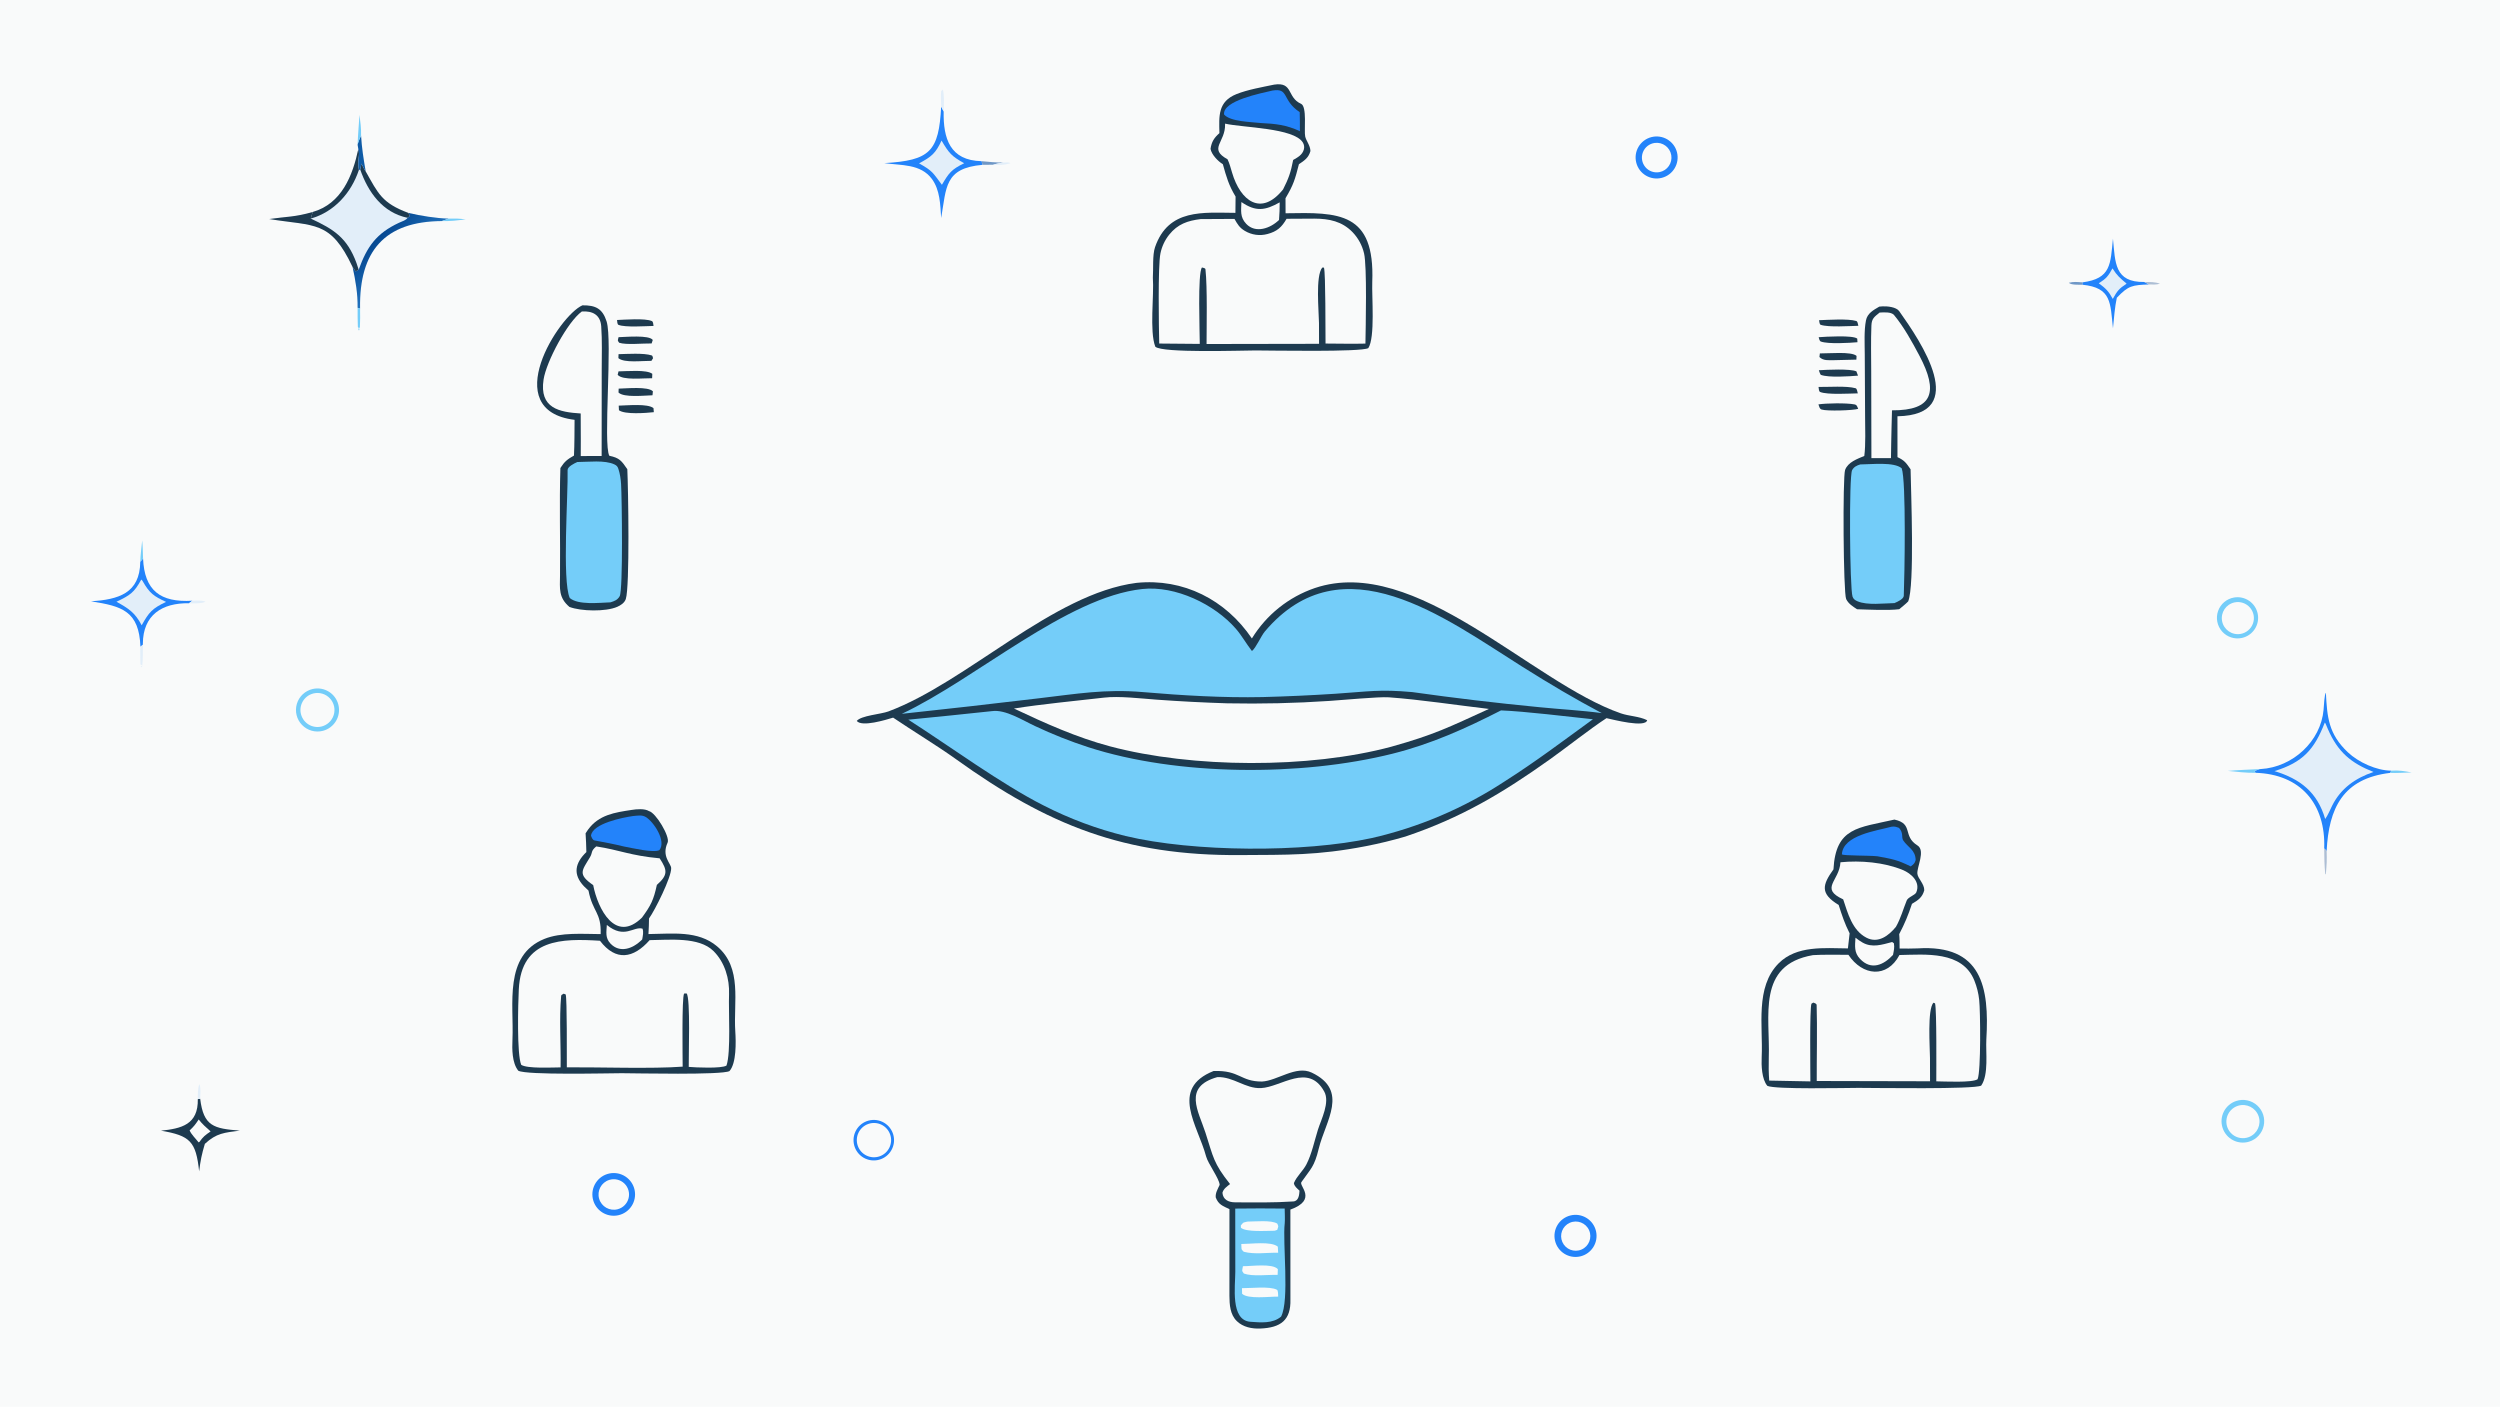 <svg version="1.1" xmlns="http://www.w3.org/2000/svg" style="display: block;" viewBox="0 0 2048 1152" width="1820" height="1024" preserveAspectRatio="none">
<defs>
	<linearGradient id="Gradient1" gradientUnits="userSpaceOnUse" x1="309.199" y1="194.762" x2="329.878" y2="215.897">
		<stop class="stop0" offset="0" stop-opacity="1" stop-color="rgb(6,72,145)"/>
		<stop class="stop1" offset="1" stop-opacity="1" stop-color="rgb(31,112,188)"/>
	</linearGradient>
</defs>
<path transform="translate(0,0)" fill="rgb(249,250,250)" d="M 0 0 L 2048 0 L 2048 1152 L 0 1152 L 0 0 z"/>
<path transform="translate(0,0)" fill="rgb(29,58,79)" d="M 930.994 477.372 C 969.464 473.483 1004.06 491.173 1025.55 522.897 C 1037.41 503.536 1055.67 488.926 1077.16 481.593 C 1159.61 453.826 1254.55 558.969 1327.89 584.264 C 1334.63 586.589 1342.8 586.594 1349.36 589.851 C 1348.04 596.319 1321.4 589.324 1316.03 588.173 C 1301.67 597.574 1284.24 611.538 1269.99 621.689 C 1230.85 649.575 1197.1 669.705 1151.27 685.146 C 1140.59 688.273 1129.77 690.9 1118.85 693.019 C 1078.94 700.748 1054.31 700.033 1016.18 700.309 C 921.198 700.997 858.523 675.944 782.955 621.64 C 768.138 610.992 747.611 598.556 731.647 587.746 C 725.603 589.596 705.956 595.64 701.863 590.441 C 705.384 586.03 721.593 584.971 727.798 582.654 C 792.254 558.584 862.457 486.191 930.994 477.372 z"/>
<path transform="translate(0,0)" fill="rgb(116,205,249)" d="M 935.814 482.4 C 962.855 479.462 994.965 494.866 1012.41 514.925 C 1017.17 520.407 1021.03 527.33 1025.59 533.186 C 1028.83 530.751 1033.1 520.791 1036.14 517.195 C 1099.77 441.95 1184.16 506.485 1246.83 545.889 C 1270.1 560.522 1289.51 572.001 1312.16 584.039 C 1295.92 581.823 1277.48 580.853 1260.89 579.175 C 1226.13 575.818 1191.44 571.698 1156.86 566.819 C 1129.82 564.406 1121.69 566.334 1093.97 568.177 C 1074.07 569.471 1054.16 570.382 1034.23 570.908 C 1002.73 571.6 967.794 569.55 936.376 566.83 C 905.25 564.136 881.925 568.292 851.053 571.898 C 813.647 576.373 776.212 580.615 738.753 584.625 C 799.196 556.231 873.703 489.067 935.814 482.4 z"/>
<path transform="translate(0,0)" fill="rgb(116,205,249)" d="M 1229.63 581.824 C 1250.08 582.65 1283.6 586.825 1304.92 589.068 C 1279.49 607.515 1258.76 623.343 1232.07 640.317 C 1198.93 662.004 1162.2 677.61 1123.59 686.402 C 1068.24 698.439 977.676 697.987 922.047 684.688 C 898.763 678.972 876.222 670.571 854.877 659.653 C 820.855 642.53 777.844 611.022 744.115 589.421 C 766.973 587.2 789.82 584.863 812.654 582.41 C 823.735 580.853 837.72 589.95 848.014 594.691 C 862.153 601.374 876.705 607.146 891.581 611.97 C 964.584 635.556 1065.71 636.052 1140.76 617.281 C 1172.52 609.339 1200.66 596.63 1229.63 581.824 z"/>
<path transform="translate(0,0)" fill="rgb(249,250,250)" d="M 904.21 571.379 C 916.495 569.869 934.78 572.095 947.567 573.029 C 966.794 574.421 986.048 575.419 1005.32 576.02 C 1033.19 576.58 1061.07 575.929 1088.89 574.067 C 1099.33 573.426 1129.44 570.512 1137.65 571.097 C 1163.32 572.926 1193.54 577.557 1219.72 580.616 C 1186.55 595.739 1175.32 601.589 1139.75 611.556 C 1072.53 629.664 976.702 629.18 909.334 611.259 C 881.969 603.98 856.1 592.318 830.623 580.297 C 853.222 576.646 881.086 574.079 904.21 571.379 z"/>
<path transform="translate(0,0)" fill="rgb(29,58,79)" d="M 1551.92 671.23 C 1567.81 674.693 1558.28 684.598 1570.75 692.39 C 1577.59 696.664 1570.13 710.192 1570.72 715.647 C 1571.13 719.532 1576.44 723.829 1576.36 729.139 C 1574.76 735.006 1571.32 737.267 1566.28 740.249 C 1563.21 749.511 1560.35 756.464 1555.82 765.058 C 1556.18 768.823 1556.12 773.037 1556.15 776.857 C 1560.15 776.87 1567.46 776.955 1570.89 776.736 C 1623.47 773.381 1629.79 808.482 1627.21 851.319 C 1626.6 861.511 1629.32 880.039 1623 889.111 C 1617.39 892.269 1535.9 890.981 1522.5 890.968 C 1511.8 891.002 1453.96 892.331 1447.81 889.315 C 1443.17 883.868 1442.85 872.44 1443.18 865.455 C 1444.35 840.498 1437.65 808.447 1457.09 788.95 C 1471.83 774.157 1494.69 776.556 1513.81 776.744 L 1515.21 764.406 C 1511.07 756.177 1509.03 749.886 1506.23 741.151 C 1491.02 731.914 1492.67 724.935 1501.97 712.014 C 1503.84 677.505 1522.27 678.037 1551.92 671.23 z"/>
<path transform="translate(0,0)" fill="rgb(249,250,250)" d="M 1556.03 782.164 C 1577.25 781.788 1607.61 778.502 1617.43 803.158 C 1619.46 808.212 1620.78 813.525 1621.35 818.944 C 1622.33 827.725 1622.89 877.309 1620.05 883.887 C 1615.82 886.893 1592.71 885.677 1586.21 885.609 C 1586.21 876.199 1586.61 827.226 1585.2 821.771 L 1583.94 821.209 C 1578.76 826.258 1581 858.007 1581.04 866.5 L 1581.09 885.558 L 1488.27 885.34 C 1488.18 868.082 1488.8 841.052 1488.19 823.192 C 1488.14 821.848 1486.41 821.483 1485.42 821.125 L 1483.95 822.035 C 1482.4 825.373 1483.07 877.973 1483.07 885.665 L 1449.34 885.002 C 1448.89 879.659 1448.8 871.752 1448.99 866.33 C 1450.2 832.229 1438.78 790.261 1485.19 782.251 C 1493.2 781.695 1505.84 782.029 1514.21 781.982 C 1525.77 799.313 1545.84 801.424 1556.03 782.164 z"/>
<path transform="translate(0,0)" fill="rgb(249,250,250)" d="M 1507.7 706.198 C 1524.06 704.581 1543.34 706.156 1558.77 712.526 C 1565.52 715.309 1573.47 722.194 1569.81 730.858 C 1568.84 733.143 1563.13 734.688 1561.99 737.469 C 1558.91 745.042 1557.25 751.779 1553.18 759.024 C 1547.34 766.217 1538.66 773.002 1528.97 767.972 C 1517.36 761.94 1513.77 748.079 1509.94 736.585 C 1490.33 727.529 1506.87 721.674 1507.7 706.198 z"/>
<path transform="translate(0,0)" fill="rgb(35,131,250)" d="M 1549.56 677.075 C 1552.39 676.736 1552.9 677.105 1555.69 678.038 C 1559.64 682.555 1557.3 685.589 1559.22 688.447 C 1562.92 693.941 1569.23 696.142 1569.31 704.44 C 1568.39 707.36 1567.74 707.682 1565.28 709.596 C 1553.94 704.07 1550.38 703.624 1537.95 701.285 C 1531.22 700.561 1510.8 700.904 1508.87 699.782 C 1509.68 683.947 1537.01 680.498 1549.56 677.075 z"/>
<path transform="translate(0,0)" fill="rgb(249,250,250)" d="M 1520.01 767.983 C 1521.82 769.44 1523.74 770.759 1525.76 771.928 C 1533.65 776.441 1541.69 773.716 1550.06 771.509 L 1551.48 772.558 C 1552.12 776.081 1551.42 778.545 1550.76 782.056 C 1543.41 790.084 1533.04 795.161 1523.74 785.333 C 1518.76 780.059 1519.6 774.741 1520.01 767.983 z"/>
<path transform="translate(0,0)" fill="rgb(29,58,79)" d="M 517.492 663.319 C 521.281 662.676 528.171 662.077 531.651 664.295 C 537.151 665.433 549.123 685.309 546.896 690.137 C 541.734 701.329 549.689 707.096 549.83 710.955 C 550.105 718.45 536.4 745.711 531.67 752.233 C 531.738 756.016 531.378 761.108 531.213 764.996 C 550.698 764.823 571.779 761.785 587.5 775.106 C 608.307 792.736 600.745 820.661 602.353 844.748 C 602.93 853.399 603.315 870.826 597.579 877.22 C 591.359 880.591 520.79 878.988 509.323 878.95 C 497.371 878.995 431.307 880.645 424.575 876.912 C 419.395 870.505 419.46 859.15 419.811 851.293 C 421.092 822.653 412.377 782.493 445.965 768.957 C 459.653 763.44 477.718 764.959 492.058 765.031 C 492.659 746.988 485.578 747.256 482.088 729.381 C 480.846 728.291 479.646 727.154 478.492 725.971 C 468.959 716.031 471.155 706.721 480.352 697.848 C 480.321 692.813 479.968 687.539 479.712 682.492 C 480.329 681.473 480.989 680.48 481.688 679.516 C 490.605 667.275 503.65 665.42 517.492 663.319 z"/>
<path transform="translate(0,0)" fill="rgb(249,250,250)" d="M 532.169 769.974 C 548.418 769.776 572.479 767.141 584.359 778.773 C 593.77 787.988 597.731 801.72 597.233 814.421 C 596.718 827.549 598.882 861.909 595.138 872.692 C 591.208 875.271 569.695 874.29 564.215 873.78 C 564.04 865.898 565.742 817.128 562.474 813.622 L 560.435 813.699 C 558.444 816.662 559.235 866.132 559.235 873.58 C 534.428 875.465 490.597 873.955 464.347 874.127 C 464.297 867.122 464.604 817.122 463.396 814.44 L 461.73 813.818 C 460.096 814.937 459.781 814.633 459.666 815.963 C 458.056 834.64 459.536 855.349 459.243 874.185 C 452.131 874.231 432.021 875.344 426.997 872.115 C 423.32 863.62 424.409 822.146 425.001 810.253 C 427.078 768.523 460.627 768.58 491.494 770.477 C 504.44 787.438 518.829 785.114 532.169 769.974 z"/>
<path transform="translate(0,0)" fill="rgb(249,250,250)" d="M 488.448 693.214 C 507.992 696.209 516.161 700.735 540.383 702.967 C 546.831 712.782 547.271 716.6 538.102 724.731 C 535.427 737.125 533.196 741.563 525.924 751.486 C 504.172 772.912 489.723 744.444 485.944 724.904 C 473.047 716.009 476.716 713.09 483.26 702.153 C 485.747 697.995 483.674 697.224 488.448 693.214 z"/>
<path transform="translate(0,0)" fill="rgb(35,131,250)" d="M 518.596 668.333 C 522.198 668.048 525.852 667.195 529.052 669.148 C 535.635 673.167 546.065 688.976 540.162 696.261 C 535.299 698.703 517.526 694.47 511.255 693.308 C 503.192 691.325 495.279 689.832 487.122 688.327 C 485.35 688 484.723 685.883 484.151 684.477 C 485.164 674.416 510.46 669.473 518.596 668.333 z"/>
<path transform="translate(0,0)" fill="rgb(249,250,250)" d="M 497.121 757.545 C 511.69 769.383 518.956 758.4 526.367 760.575 C 527.35 763.593 526.603 766.166 526.106 769.376 C 525.8 769.698 525.488 770.013 525.169 770.321 C 518.178 777.023 507.704 780.756 500.137 772.832 C 495.676 768.159 496.791 763.403 497.121 757.545 z"/>
<path transform="translate(0,0)" fill="rgb(29,58,79)" d="M 1043.82 69.299 C 1059.57 66.933 1054.06 79.807 1065.81 85.016 C 1070.91 87.279 1068.13 107.117 1069.23 111.863 C 1070.05 115.431 1073.38 119.162 1073.51 123.698 C 1071.98 129.206 1068.62 131.458 1064.07 134.491 C 1060.91 146.837 1059.64 151.396 1053.09 162.339 L 1053.14 174.667 C 1096.76 173.853 1126.4 173.514 1124.16 230.876 C 1123.69 242.973 1126.62 276.341 1120.92 285.116 C 1114.76 288.461 1041.33 287.039 1028.5 287.01 C 1016.9 287.047 952.268 289.293 946.426 283.961 C 941.531 271.306 945.514 241.843 944.426 227.353 C 944.913 220.457 943.999 208.805 946.208 202.42 C 957.19 170.662 985.725 174.194 1012.05 174.326 L 1012.19 160.995 C 1006.56 151.665 1004.65 144.866 1001.77 134.511 C 997.79 132.086 992.475 126.589 991.668 121.927 C 992.48 116.14 994.667 112.788 998.953 109.04 C 998.593 95.007 997.631 83.197 1012.93 77.069 C 1022.14 73.38 1034.13 71.341 1043.82 69.299 z"/>
<path transform="translate(0,0)" fill="rgb(249,250,250)" d="M 1053.96 179.188 C 1061.57 179.093 1069.18 179.049 1076.8 179.058 C 1088.84 179.118 1099.36 181.198 1108.08 190.208 C 1112.68 195.033 1115.91 200.999 1117.43 207.489 C 1119.95 217.865 1118.77 268.014 1118.56 281.407 C 1108.13 281.696 1096.41 281.396 1085.88 281.365 C 1085.71 272.319 1086.05 224.102 1084.59 219.146 L 1083.17 219.169 C 1077.54 226.067 1080.42 254.885 1080.52 264.569 L 1080.56 281.579 L 988.415 281.746 C 988.417 268.122 989.16 235.349 987.509 220.589 C 987.392 219.547 985.691 219.332 984.67 219.07 C 980.978 223.301 982.872 272.526 982.858 281.652 L 949.636 281.359 C 949.32 268.757 948.503 217.673 950.623 207.579 C 951.756 201.967 954.209 196.704 957.777 192.227 C 964.755 183.494 972.946 180.736 983.574 179.437 L 1011.29 179.288 C 1013.75 183.637 1015.4 186.498 1019.77 189.092 C 1025.34 192.434 1032.03 193.363 1038.29 191.663 C 1046.27 189.558 1050.05 185.993 1053.96 179.188 z"/>
<path transform="translate(0,0)" fill="rgb(249,250,250)" d="M 1003.56 101.262 C 1018.13 104.596 1059.97 104.694 1067.3 116.714 C 1068.36 118.438 1068.65 120.529 1068.1 122.477 C 1066.84 126.924 1063.07 128.873 1059.36 131.01 C 1057.46 141.018 1055.61 146.247 1051.11 155.098 C 1033.13 177.602 1016.11 164.501 1009.33 141.431 C 1008.36 138.137 1007.11 133.49 1005.59 130.454 C 989.592 121.632 1003.96 116.737 1003.58 101.827 L 1003.56 101.262 z"/>
<path transform="translate(0,0)" fill="rgb(35,131,250)" d="M 1042.45 74.147 C 1056.19 71.852 1049.88 82.093 1064.73 91.839 C 1064.93 96.843 1064.84 102.391 1064.88 107.445 C 1053.72 102.271 1044.89 101.335 1033.01 100.783 C 1024.6 99.829 1007.86 99.657 1002.75 93.782 C 1001.43 82.4 1033.25 76.352 1042.45 74.147 z"/>
<path transform="translate(0,0)" fill="rgb(249,250,250)" d="M 1016.96 165.474 C 1028.75 173.568 1036.37 172.469 1048.32 165.733 C 1048.36 170.891 1048.14 174.996 1047.77 180.151 C 1040.7 187.037 1028.54 191.444 1020.87 183.298 C 1015.65 177.754 1016.78 172.399 1016.96 165.474 z"/>
<path transform="translate(0,0)" fill="rgb(29,58,79)" d="M 994.151 877.164 C 1015.73 876.369 1015.93 885.855 1033.81 885.781 C 1046.39 885.158 1061.66 872.334 1074.54 878.459 C 1105.42 893.146 1085.84 918.086 1080.36 940.575 C 1076.63 955.926 1073.92 956.934 1066.09 968.17 C 1063.91 971.288 1079.65 982.501 1057.08 990.657 L 1057.11 1064.25 C 1057.58 1081.16 1049.21 1087.42 1032.44 1088.07 C 1025.57 1088.34 1018.31 1086.95 1013.21 1081.99 C 1007.66 1076.58 1007.2 1068.6 1007.15 1061.3 C 1007.17 1037.63 1007.2 1013.96 1007.17 990.296 C 1001.9 987.699 998.176 986.741 995.93 980.68 C 995.546 977.098 997.583 973.787 999.146 970.417 C 998.891 965.271 989.653 953.174 988.021 947.045 C 981.266 921.679 957.895 891.618 994.151 877.164 z"/>
<path transform="translate(0,0)" fill="rgb(249,250,250)" d="M 997.266 882.146 C 1010.62 881.74 1020.15 891.758 1033.02 891.147 C 1049.49 890.365 1071.75 870.239 1084.8 893.947 C 1089.69 902.817 1082.3 916.787 1079.65 925.236 C 1076.84 934.185 1074.63 945.027 1070.25 953.561 C 1067.35 959.182 1062.43 963.043 1059.95 968.953 C 1060.29 971.615 1062.5 973.16 1064.56 975.174 C 1064.37 978.388 1063.96 983.678 1059.49 983.979 C 1043.74 985.043 1027.5 984.814 1011.7 984.705 C 1006.34 984.669 1001.88 982.506 1001.42 976.875 C 1002.33 973.538 1004.96 971.911 1007.65 969.741 C 993.896 952.415 994.032 947.808 987.536 927.74 C 981.752 909.87 968.829 890.118 997.266 882.146 z"/>
<path transform="translate(0,0)" fill="rgb(116,205,249)" d="M 1011.91 989.828 C 1025.42 989.641 1038.92 989.635 1052.42 989.808 C 1052.48 992.46 1052.72 999.547 1052.46 1001.76 C 1050.58 1018.08 1056.52 1064.84 1049.46 1078.32 C 1042.61 1084.13 1032.73 1083.17 1024.27 1082.53 C 1007.81 1081.29 1011.95 1053.29 1011.96 1041.52 L 1011.91 989.828 z"/>
<path transform="translate(0,0)" fill="rgb(249,250,250)" d="M 1021.87 1000.48 C 1028.07 1000.49 1041.5 999.039 1046.38 1002.16 C 1047.48 1005.07 1047.37 1003.79 1046.3 1007.28 L 1044.17 1007.97 C 1037.49 1008 1020.72 1009.23 1016.57 1005.53 L 1016.48 1003.64 C 1019.07 1000.67 1017.72 1001.57 1021.87 1000.48 z"/>
<path transform="translate(0,0)" fill="rgb(249,250,250)" d="M 1016.88 1018.84 C 1025.13 1018.82 1041.19 1016.45 1046.78 1020.99 L 1047.06 1025.99 C 1037.39 1025.82 1027.87 1027.52 1018.89 1025.21 C 1016.41 1022.83 1017.18 1023.25 1016.88 1018.84 z"/>
<path transform="translate(0,0)" fill="rgb(249,250,250)" d="M 1018.21 1037.01 C 1025.42 1037.08 1042.23 1034.51 1046.81 1039.4 L 1046.64 1044.1 C 1038.29 1043.91 1026.07 1045.63 1018.95 1043.01 C 1017.01 1040.29 1017.55 1041.23 1018.21 1037.01 z"/>
<path transform="translate(0,0)" fill="rgb(249,250,250)" d="M 1017.42 1055.02 C 1024.07 1055.13 1040.42 1053.19 1046.09 1056.33 C 1047.13 1056.91 1046.98 1060.23 1047.09 1061.93 C 1039.69 1061.82 1022.41 1064.21 1017.53 1059.6 L 1017.42 1055.02 z"/>
<path transform="translate(0,0)" fill="rgb(29,58,79)" d="M 477.113 250.062 C 487.819 249.939 493.578 252.656 496.946 263.31 C 501.907 278.998 493.966 363.996 499.164 373.27 C 507.548 375.033 509.164 377.374 513.902 384.291 C 514.666 400.198 515.998 480.585 512.66 490.601 C 511.622 493.717 508.517 495.749 505.636 497.001 C 496.144 501.123 475.971 500.704 466.479 497.072 C 457.474 489.39 458.647 482.214 458.764 471.1 C 459.072 441.914 458.143 412.441 459.074 383.286 C 462.522 377.926 464.748 376.188 470.202 373.115 C 470.662 363.612 470.59 353.404 470.689 343.838 C 407.868 336.132 457.912 258.467 477.113 250.062 z"/>
<path transform="translate(0,0)" fill="rgb(116,205,249)" d="M 472.937 378.397 C 481.661 378.373 495.529 376.585 503.395 380.381 C 505.221 381.262 505.963 382.133 506.603 384.084 C 507.905 388.046 508.55 392.425 508.797 396.579 C 509.453 407.628 510.485 483.247 507.64 488.286 C 505.875 491.411 503.305 492.318 500.107 493.321 C 490.519 493.663 473.786 495.673 466.753 489.782 C 460.378 475.872 465.506 403.905 464.976 384.978 C 464.899 382.217 470.524 379.438 472.937 378.397 z"/>
<path transform="translate(0,0)" fill="rgb(249,250,250)" d="M 476.653 255.104 C 485.392 254.525 491.849 257.795 492.526 267.283 C 493.356 278.921 492.937 290.93 492.927 302.619 L 492.864 373.456 L 475.757 373.504 L 475.796 360.25 L 475.708 338.639 C 458.256 337.537 441.663 334.478 445.303 310.777 C 447.541 296.207 464.859 263.619 476.653 255.104 z"/>
<path transform="translate(0,0)" fill="rgb(29,58,79)" d="M 1539.5 251.126 C 1540.42 251.02 1541.34 250.945 1542.27 250.901 C 1545.99 250.703 1553.41 251.427 1555.81 254.806 C 1573.37 279.505 1614.47 339.813 1554.39 340.932 L 1554.41 374.396 C 1560.29 377.133 1561.54 379.163 1565.15 384.352 C 1565.5 403.515 1568.54 479.709 1563.18 492.565 C 1561.29 494.565 1558.04 497.113 1555.85 498.95 C 1546.42 500.102 1531.19 499.281 1521.3 498.982 C 1517.83 496.698 1514.26 494.527 1512.38 490.648 C 1510.04 485.813 1509.43 390.448 1511.52 384.849 C 1513.93 378.42 1521.47 375.874 1527.24 373.418 C 1528.44 364.381 1527.93 350.274 1527.88 340.718 L 1527.61 290.096 C 1527.57 281.463 1526.95 270.767 1528.6 262.404 C 1529.75 256.552 1534.73 253.944 1539.5 251.126 z"/>
<path transform="translate(0,0)" fill="rgb(116,205,249)" d="M 1523.9 380.379 C 1533.23 380.328 1551.49 378.117 1557.87 383.512 C 1561.62 393.973 1560.23 471.966 1559.58 487.936 C 1559.48 490.562 1554.59 492.829 1551.92 493.944 C 1543.15 494.094 1529.7 495.898 1521.71 492.468 C 1519.75 491.627 1518.32 490.724 1517.61 488.674 C 1515.3 481.971 1514.59 389.88 1517.25 385.059 C 1518.76 382.315 1521.03 381.254 1523.9 380.379 z"/>
<path transform="translate(0,0)" fill="rgb(249,250,250)" d="M 1539.79 255.978 C 1543.14 255.849 1549.14 255.27 1551.57 257.98 C 1559.65 267.719 1566.39 279.98 1572.36 291.259 C 1587.96 320.724 1583.8 336.278 1549.92 336.061 L 1549.57 349.25 C 1549.32 357.848 1549.24 366.579 1549.08 375.191 L 1533.06 375.22 L 1532.9 303.94 C 1532.86 291.63 1532.56 278.896 1533.06 266.604 C 1533.3 260.825 1535.41 259.563 1539.79 255.978 z"/>
<path transform="translate(0,0)" fill="rgb(226,238,249)" d="M 293.534 122.056 C 295.212 127.882 292.378 130.467 294.003 139.199 L 295.112 138.9 L 296.074 134.019 C 297.12 135.909 298.418 138.978 299.585 140.407 C 309.845 158.513 312.759 166.274 334.566 174.4 C 344.747 176.747 357.029 178.785 367.517 179.042 L 361.942 181.052 C 314.913 181.315 294.257 205.873 294.969 252.262 L 294.983 252.811 L 292.953 252.098 C 293.121 240.658 291.289 229.775 288.832 218.664 C 270.693 180.222 258.022 185.493 220.533 179.397 C 234.716 177.331 241.591 177.854 256.175 173.609 C 279.927 166.839 288.939 143.773 293.534 122.056 z"/>
<path transform="translate(0,0)" fill="url(#Gradient1)" d="M 334.566 174.4 C 344.747 176.747 357.029 178.785 367.517 179.042 L 361.942 181.052 C 314.913 181.315 294.257 205.873 294.969 252.262 L 294.983 252.811 L 292.953 252.098 C 293.121 240.658 291.289 229.775 288.832 218.664 L 291.341 222.271 L 293.835 220.88 C 300.661 201.947 308.337 191.106 326.882 182.439 C 329.648 181.147 332.487 180.524 333.881 178.385 L 335.678 176.956 L 334.566 174.4 z"/>
<path transform="translate(0,0)" fill="rgb(29,58,79)" d="M 220.533 179.397 C 234.716 177.331 241.591 177.854 256.175 173.609 L 254.559 179.016 C 273.454 187.772 284.448 194.694 292.057 215.483 C 292.706 217.263 293.299 219.063 293.835 220.88 L 291.341 222.271 L 288.832 218.664 C 270.693 180.222 258.022 185.493 220.533 179.397 z"/>
<path transform="translate(0,0)" fill="rgb(29,58,79)" d="M 293.534 122.056 C 295.212 127.882 292.378 130.467 294.003 139.199 C 287.817 157.856 273.883 173.615 254.559 179.016 L 256.175 173.609 C 279.927 166.839 288.939 143.773 293.534 122.056 z"/>
<path transform="translate(0,0)" fill="rgb(29,58,79)" d="M 295.112 138.9 L 296.074 134.019 C 297.12 135.909 298.418 138.978 299.585 140.407 C 309.845 158.513 312.759 166.274 334.566 174.4 L 335.678 176.956 L 333.881 178.385 C 313.432 174.151 301.565 157.435 295.112 138.9 z"/>
<path transform="translate(0,0)" fill="rgb(35,131,250)" d="M 1851.18 629.888 L 1852.05 629.843 C 1878.3 628.329 1901.24 607.023 1903.47 581.294 C 1903.65 579.137 1904.24 567.779 1905.37 567.486 C 1906.4 587.398 1907.49 601.114 1923.4 616.158 C 1932.03 624.323 1946.85 631.097 1958.86 631.174 L 1958.09 632.978 C 1919.32 637.581 1907.75 661.787 1905.98 696.978 L 1903.99 694.828 C 1905.3 658.469 1884.71 634.07 1847.69 632.923 L 1846.97 631.367 L 1851.18 629.888 z"/>
<path transform="translate(0,0)" fill="rgb(226,238,249)" d="M 1904.49 591.753 C 1905.1 592.569 1904.9 592.205 1905.3 593.135 C 1905.88 594.524 1906.47 595.907 1907.08 597.281 C 1915.25 616.021 1925.98 624.966 1944.4 632.249 C 1929.42 637.286 1917.59 645.737 1910.58 659.682 C 1908.85 663.126 1906.91 667.903 1904.79 670.761 C 1898.4 648.82 1884.33 637.909 1863.26 631.533 C 1886.42 624.396 1895.9 613.902 1904.49 591.753 z"/>
<path transform="translate(0,0)" fill="rgb(35,131,250)" d="M 771.017 87.204 L 773.035 91.341 C 772.668 113.377 778.129 131.454 804.081 132.001 L 804.884 135.002 C 773.623 137.736 775.37 153.396 771.006 178.58 C 770.272 167.693 770.117 155.595 763.371 146.517 C 754.144 134.101 738.48 135.607 724.438 133.598 C 761.977 131.38 769.076 124.136 771.017 87.204 z"/>
<path transform="translate(0,0)" fill="rgb(226,238,249)" d="M 771.309 115.124 C 777.407 125.456 779.489 127.941 789.867 133.695 C 779.431 138.723 777.234 141.73 771.616 151.342 C 763.905 141.149 764.277 140.207 752.9 133.782 C 763.108 128.354 766.454 125.597 771.309 115.124 z"/>
<path transform="translate(0,0)" fill="rgb(35,131,250)" d="M 117.2 457.405 C 118.274 483.413 131.133 493.618 157.583 491.992 L 154.829 494.057 C 132.841 493.695 117.141 503.615 117.035 527.157 L 117.036 528.016 L 115.039 529.675 C 113.921 500.51 100.093 496.435 74.556 492.511 C 96.955 490.939 114.596 486.113 114.906 460.075 L 117.2 457.405 z"/>
<path transform="translate(0,0)" fill="rgb(226,238,249)" d="M 115.729 474.655 C 116.424 475.32 116.471 475.246 116.857 475.929 C 122.597 486.089 126.095 488.332 136.042 492.966 C 124.659 498.307 122.01 501.434 116.07 512.109 C 110.545 501.61 105.342 498.363 95.395 492.826 C 106.566 487.522 109.877 485.417 115.729 474.655 z"/>
<path transform="translate(0,0)" fill="rgb(116,205,249)" d="M 256.197 564.273 C 265.6 562.142 274.97 567.956 277.238 577.326 C 279.506 586.696 273.831 596.151 264.495 598.556 C 258.333 600.143 251.794 598.288 247.383 593.702 C 242.972 589.116 241.373 582.51 243.198 576.414 C 245.024 570.319 249.991 565.679 256.197 564.273 z"/>
<path transform="translate(0,0)" fill="rgb(249,250,250)" d="M 254.966 568.505 C 259.656 566.66 264.976 567.49 268.881 570.676 C 272.785 573.862 274.666 578.907 273.799 583.872 C 272.931 588.836 269.452 592.946 264.699 594.619 C 257.532 597.143 249.664 593.461 247.01 586.341 C 244.357 579.221 247.896 571.287 254.966 568.505 z"/>
<path transform="translate(0,0)" fill="rgb(35,131,250)" d="M 499.284 961.068 C 508.69 959.161 517.876 965.192 519.866 974.581 C 521.856 983.97 515.907 993.209 506.536 995.282 C 497.047 997.382 487.666 991.341 485.651 981.833 C 483.635 972.326 489.759 962.999 499.284 961.068 z"/>
<path transform="translate(0,0)" fill="rgb(249,250,250)" d="M 499.075 966.36 C 503.397 965.005 508.114 966.094 511.403 969.207 C 514.693 972.32 516.041 976.97 514.926 981.36 C 513.811 985.749 510.408 989.192 506.031 990.358 C 499.465 992.108 492.704 988.289 490.812 981.762 C 488.921 975.236 492.591 968.393 499.075 966.36 z"/>
<path transform="translate(0,0)" fill="rgb(116,205,249)" d="M 1831.86 901.71 C 1837.83 899.734 1844.41 901.119 1849.08 905.339 C 1853.74 909.558 1855.78 915.96 1854.42 922.102 C 1853.05 928.244 1848.49 933.178 1842.48 935.021 C 1833.32 937.828 1823.61 932.741 1820.7 923.614 C 1817.79 914.487 1822.77 904.72 1831.86 901.71 z"/>
<path transform="translate(0,0)" fill="rgb(249,250,250)" d="M 1833.42 905.613 C 1840.4 903.473 1847.82 907.225 1850.23 914.11 C 1852.64 920.995 1849.17 928.554 1842.39 931.229 C 1837.76 933.054 1832.5 932.2 1828.68 929.002 C 1824.87 925.805 1823.11 920.777 1824.1 915.898 C 1825.09 911.02 1828.67 907.074 1833.42 905.613 z"/>
<path transform="translate(0,0)" fill="rgb(35,131,250)" d="M 1286.58 995.444 C 1295.87 993.18 1305.23 998.916 1307.43 1008.22 C 1309.64 1017.53 1303.84 1026.85 1294.52 1029 C 1285.28 1031.12 1276.06 1025.38 1273.88 1016.16 C 1271.7 1006.94 1277.37 997.686 1286.58 995.444 z"/>
<path transform="translate(0,0)" fill="rgb(249,250,250)" d="M 1285.91 1001.49 C 1291.96 998.752 1299.09 1001.48 1301.78 1007.56 C 1304.46 1013.64 1301.68 1020.74 1295.58 1023.38 C 1289.55 1025.98 1282.54 1023.24 1279.89 1017.23 C 1277.23 1011.22 1279.92 1004.19 1285.91 1001.49 z"/>
<path transform="translate(0,0)" fill="rgb(35,131,250)" d="M 1352.83 112.295 C 1362.02 109.942 1371.39 115.471 1373.77 124.656 C 1376.14 133.841 1370.64 143.219 1361.46 145.624 C 1352.25 148.039 1342.82 142.51 1340.44 133.287 C 1338.05 124.065 1343.6 114.657 1352.83 112.295 z"/>
<path transform="translate(0,0)" fill="rgb(249,250,250)" d="M 1355.53 117.071 C 1362.01 116.191 1368.02 120.62 1369.1 127.074 C 1370.18 133.527 1365.94 139.671 1359.52 140.948 C 1355.19 141.81 1350.73 140.247 1347.89 136.869 C 1345.05 133.49 1344.27 128.833 1345.86 124.713 C 1347.45 120.593 1351.15 117.665 1355.53 117.071 z"/>
<path transform="translate(0,0)" fill="rgb(116,205,249)" d="M 1830.12 489.363 C 1839.16 487.811 1847.79 493.769 1849.54 502.777 C 1851.29 511.784 1845.52 520.54 1836.56 522.487 C 1830.58 523.785 1824.37 521.746 1820.32 517.158 C 1816.27 512.571 1815.03 506.153 1817.06 500.384 C 1819.1 494.615 1824.09 490.398 1830.12 489.363 z"/>
<path transform="translate(0,0)" fill="rgb(249,250,250)" d="M 1830.57 493.36 C 1835.22 492.393 1840.02 494.005 1843.14 497.579 C 1846.27 501.152 1847.22 506.131 1845.64 510.605 C 1844.06 515.079 1840.19 518.354 1835.51 519.172 C 1828.44 520.409 1821.69 515.746 1820.34 508.698 C 1818.99 501.65 1823.54 494.822 1830.57 493.36 z"/>
<path transform="translate(0,0)" fill="rgb(35,131,250)" d="M 713.299 917.402 C 722.319 916.025 730.76 922.189 732.194 931.201 C 733.627 940.213 727.517 948.692 718.514 950.183 C 709.431 951.687 700.858 945.51 699.412 936.417 C 697.965 927.324 704.197 918.791 713.299 917.402 z"/>
<path transform="translate(0,0)" fill="rgb(249,250,250)" d="M 711.19 920.549 C 718.528 917.908 726.614 921.75 729.2 929.108 C 731.786 936.466 727.883 944.522 720.506 947.053 C 713.207 949.557 705.254 945.704 702.695 938.424 C 700.136 931.144 703.929 923.163 711.19 920.549 z"/>
<path transform="translate(0,0)" fill="rgb(29,58,79)" d="M 162.052 900.167 L 163.986 899.881 C 166.742 922.536 175.226 924.299 196.472 925.975 C 183.768 927.681 177.424 927.92 167.818 936.816 C 165.268 945.347 164.232 950.411 163.136 959.326 C 160.503 934.856 155.869 930.127 131.857 926.023 C 148.588 924.274 162.447 921.132 162.052 900.167 z"/>
<path transform="translate(0,0)" fill="rgb(249,250,250)" d="M 162.775 916.854 C 166.033 920.959 168.658 923.174 172.521 926.615 C 167.809 929.945 166.69 930.655 163.35 935.271 L 162.662 935.588 C 160.25 932.385 156.77 929.237 155.338 925.806 C 159.062 922.343 159.904 921.112 162.775 916.854 z"/>
<path transform="translate(0,0)" fill="rgb(35,131,250)" d="M 1705.89 231.261 C 1729.53 228.171 1728.82 216.369 1730.93 195.479 C 1732.86 215.111 1732.12 231.297 1756.63 230.944 L 1760.37 232.967 C 1746.85 233.486 1743.56 233.857 1734.1 243.865 C 1732.48 251.1 1731.71 261.298 1730.94 268.912 C 1728.69 248.011 1729.98 235.602 1705.84 233.189 L 1705.89 231.261 z"/>
<path transform="translate(0,0)" fill="rgb(226,238,249)" d="M 1730.54 219.799 C 1734.42 225.936 1736.74 227.712 1742.12 232.297 C 1735.79 236.515 1734.51 238.141 1730.81 244.817 C 1727.42 238.546 1725 236.169 1719.31 231.993 C 1725.48 228.149 1727.06 226.139 1730.54 219.799 z"/>
<path transform="translate(0,0)" fill="rgb(29,58,79)" d="M 506.849 332.219 C 513.937 332.075 530.597 330.362 535.334 334.248 L 535.62 337.57 C 529.302 338.278 511.829 339.622 507.051 335.987 L 506.849 332.219 z"/>
<path transform="translate(0,0)" fill="rgb(29,58,79)" d="M 1489.73 316.905 C 1497.47 317.038 1512.82 315.881 1520.05 317.953 C 1521.28 318.307 1521.44 320.475 1521.9 322.164 C 1515.61 322.26 1497.16 323.466 1491.11 321.049 C 1489.96 320.591 1490.01 318.543 1489.73 316.905 z"/>
<path transform="translate(0,0)" fill="rgb(29,58,79)" d="M 1489.65 331.188 C 1495.88 330.223 1512.41 329.909 1519.17 331.192 C 1521.26 331.588 1521.42 333.043 1522.22 334.847 C 1518.24 336.168 1496.71 336.858 1492.24 335.401 C 1490.53 334.843 1490.32 332.977 1489.65 331.188 z"/>
<path transform="translate(0,0)" fill="rgb(29,58,79)" d="M 1490.84 289.449 C 1497.86 289.557 1516.78 287.678 1520.89 291.485 L 1520.75 294.537 C 1514.7 294.752 1508.64 294.902 1502.58 294.985 C 1497.93 295.004 1493.66 295.561 1490.47 292.401 L 1490.84 289.449 z"/>
<path transform="translate(0,0)" fill="rgb(29,58,79)" d="M 506.818 318.291 C 513.137 318.161 530.854 316.338 534.852 320.475 L 534.528 323.733 C 528.041 323.901 510.973 325.822 506.677 321.469 L 506.818 318.291 z"/>
<path transform="translate(0,0)" fill="rgb(29,58,79)" d="M 506.682 304.16 C 513.444 304.078 529.867 302.532 534.362 306.166 L 534.223 309.77 C 527.373 309.622 510.039 311.739 506.004 306.988 L 506.682 304.16 z"/>
<path transform="translate(0,0)" fill="rgb(29,58,79)" d="M 1490.17 262.246 C 1496.98 261.998 1514.01 260.851 1520.58 262.873 C 1521.84 263.261 1521.91 265.132 1522.36 266.83 C 1515.62 266.977 1498.02 268.2 1491.6 266.053 C 1490.48 265.676 1490.49 263.817 1490.17 262.246 z"/>
<path transform="translate(0,0)" fill="rgb(29,58,79)" d="M 506.707 290.07 C 513.525 289.912 527.397 288.954 533.835 291.068 C 534.633 291.33 534.56 292.103 534.982 293.381 L 533.634 295.533 C 526.039 295.432 511.438 297.451 506.581 293.316 L 506.707 290.07 z"/>
<path transform="translate(0,0)" fill="rgb(29,58,79)" d="M 1490 303.227 C 1496.32 302.834 1515.57 301.846 1520.75 304.134 L 1522.08 307.647 C 1514.96 308.236 1498.37 309.409 1491.8 307.075 C 1491.07 306.814 1490.41 304.306 1490 303.227 z"/>
<path transform="translate(0,0)" fill="rgb(29,58,79)" d="M 505.465 262.076 C 511.501 261.845 528.351 260.501 533.962 262.932 C 535.151 263.447 535.084 265.284 535.384 266.944 C 529.163 267.056 512.204 268.299 506.708 266.069 C 505.615 265.625 505.701 263.656 505.465 262.076 z"/>
<path transform="translate(0,0)" fill="rgb(29,58,79)" d="M 506.705 276.156 C 512.387 276.02 531.69 274.163 534.752 278.415 L 533.813 281.289 C 526.793 281.143 512.951 282.64 507.21 280.699 C 505.723 278.416 506.028 279.485 506.705 276.156 z"/>
<path transform="translate(0,0)" fill="rgb(29,58,79)" d="M 1489.85 276.173 C 1495.41 275.748 1517.99 274.383 1521.46 277.331 L 1521.64 280.279 C 1515.37 280.832 1497.96 281.931 1491.76 279.758 C 1490.45 279.299 1490.35 277.735 1489.85 276.173 z"/>
<path transform="translate(0,0)" fill="rgb(15,91,166)" d="M 295.788 111.027 C 296.42 121.503 297.823 130.052 299.585 140.407 C 298.418 138.978 297.12 135.909 296.074 134.019 L 295.112 138.9 L 294.003 139.199 C 292.378 130.467 295.212 127.882 293.534 122.056 L 292.939 118.545 C 293.709 115.635 294.598 113.743 295.788 111.027 z"/>
<path transform="translate(0,0)" fill="rgb(116,205,249)" d="M 1824.95 631.394 C 1833.15 630.607 1842.86 630.329 1851.18 629.888 L 1846.97 631.367 L 1847.69 632.923 C 1841.08 633.158 1831.76 632.031 1824.95 631.394 z"/>
<path transform="translate(0,0)" fill="rgb(226,238,249)" d="M 771.017 87.204 C 770.91 83.485 770.592 78.118 770.998 74.586 L 772.321 73.35 L 772.298 72.87 C 773.784 78.959 773.234 85.063 773.035 91.341 L 771.017 87.204 z"/>
<path transform="translate(0,0)" fill="rgb(173,190,212)" d="M 1903.99 694.828 L 1905.98 696.978 C 1906.28 704.452 1906 708.495 1905.33 715.919 L 1904.85 716.028 C 1904.14 708.434 1904.04 702.469 1903.99 694.828 z"/>
<path transform="translate(0,0)" fill="rgb(116,205,249)" d="M 292.953 252.098 L 294.983 252.811 C 295.18 257.945 294.982 262.976 294.836 268.106 L 293.425 269.385 L 294.079 270.766 C 295.248 268.569 293.21 268.679 293.153 267.624 C 292.903 263.075 292.972 256.498 292.953 252.098 z"/>
<path transform="translate(0,0)" fill="rgb(226,238,249)" d="M 117.036 528.016 C 116.999 532.666 117.174 540.95 116.505 545.256 L 115.193 546.048 L 116.192 546.518 L 116.645 544.941 L 115.06 544.251 C 115.027 540.774 114.729 532.798 115.039 529.675 L 117.036 528.016 z"/>
<path transform="translate(0,0)" fill="rgb(116,205,249)" d="M 292.939 118.545 C 293.208 110.744 293.988 101.918 294.497 94.046 C 295.222 99.998 295.965 104.985 295.788 111.027 C 294.598 113.743 293.709 115.635 292.939 118.545 z"/>
<path transform="translate(0,0)" fill="rgb(111,151,198)" d="M 804.081 132.001 C 810.037 132.581 816.026 133.193 822.018 133.112 C 819.464 133.574 815.771 134.116 813.403 134.908 L 804.884 135.002 L 804.081 132.001 z"/>
<path transform="translate(0,0)" fill="rgb(116,205,249)" d="M 1958.86 631.174 C 1965.44 630.696 1969.22 631.537 1975.64 632.609 C 1971.08 632.752 1962.33 633.285 1958.09 632.978 L 1958.86 631.174 z"/>
<path transform="translate(0,0)" fill="rgb(226,238,249)" d="M 157.583 491.992 C 161.02 491.93 165.492 491.464 168.415 492.824 C 165.176 494.399 158.563 494.261 154.829 494.057 L 157.583 491.992 z"/>
<path transform="translate(0,0)" fill="rgb(116,205,249)" d="M 367.517 179.042 C 373.223 178.938 375.908 178.905 381.505 179.718 C 374.295 180.556 369.218 181.236 361.942 181.052 L 367.517 179.042 z"/>
<path transform="translate(0,0)" fill="rgb(226,238,249)" d="M 162.052 900.167 C 161.958 896.937 162.05 890.737 163.311 887.903 C 164.679 890.993 164.104 896.281 163.986 899.881 L 162.052 900.167 z"/>
<path transform="translate(0,0)" fill="rgb(111,151,198)" d="M 1705.84 233.189 C 1703.31 233.184 1696.31 233.508 1694.81 231.572 C 1699.03 230.561 1701.59 230.958 1705.89 231.261 L 1705.84 233.189 z"/>
<path transform="translate(0,0)" fill="rgb(226,238,249)" d="M 822.018 133.112 C 824.345 133.067 826.213 132.592 827.805 133.71 C 821.58 135.334 819.916 135.18 813.403 134.908 C 815.771 134.116 819.464 133.574 822.018 133.112 z"/>
<path transform="translate(0,0)" fill="rgb(116,205,249)" d="M 116.474 442.653 C 116.936 446.687 117.013 453.173 117.2 457.405 L 114.906 460.075 C 114.987 455.313 115.988 447.601 116.474 442.653 z"/>
<path transform="translate(0,0)" fill="rgb(173,190,212)" d="M 1756.63 230.944 C 1761.24 231 1765.1 230.777 1769.47 232.346 C 1766.32 233.292 1763.67 233.018 1760.37 232.967 L 1756.63 230.944 z"/>
</svg>